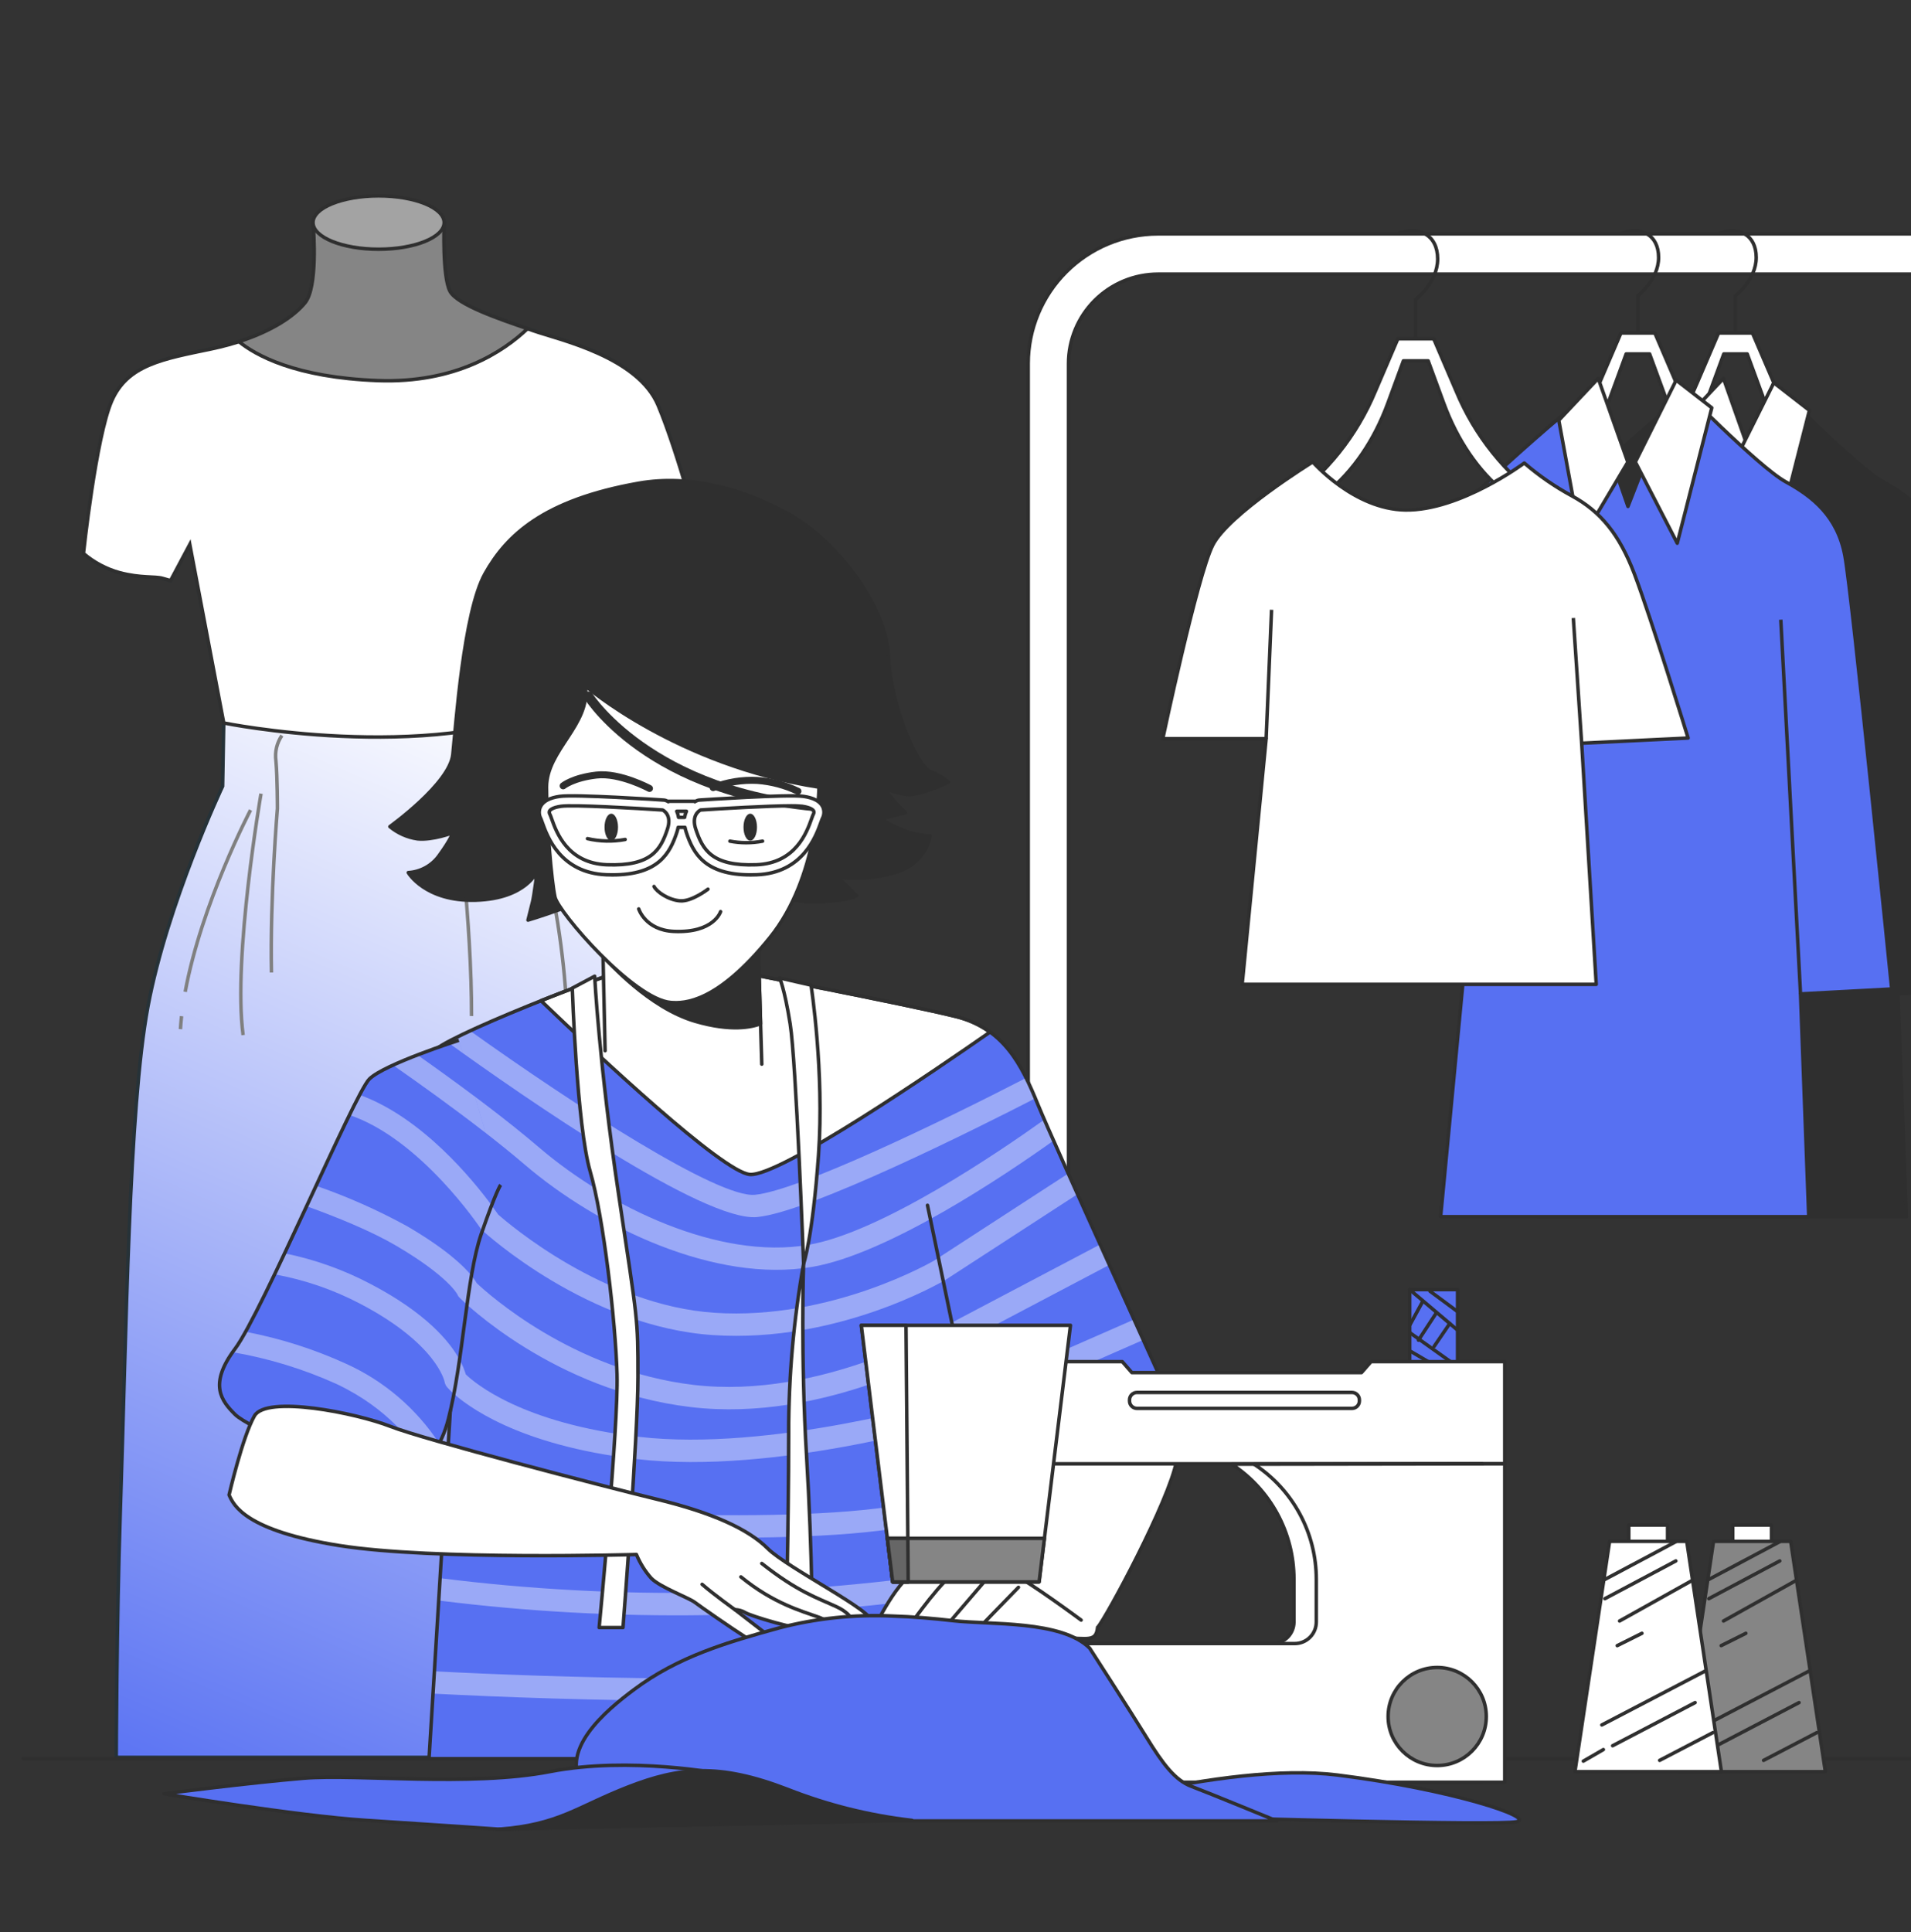 <?xml version="1.0" encoding="UTF-8"?> <svg xmlns="http://www.w3.org/2000/svg" width="548" height="554" viewBox="0 0 548 554" fill="none"><rect x="0" y="0" width="548" height="554" fill="#333333" stroke="none"/> <g clip-path="url(#clip0_648_515)"> <path d="M89.764 63.807C89.764 63.807 89.775 63.936 89.793 64.162C89.999 66.712 91.087 82.305 87.517 86.761C83.624 91.622 74.54 97.129 60.59 100.044C46.641 102.96 36.584 104.58 32.042 114.947C27.5 125.315 23.932 158.683 23.932 158.683C26.945 161.259 30.489 163.142 34.313 164.195C40.475 165.814 44.37 165.167 46.637 165.814L48.908 166.463L54.428 156.096L64.16 207.282L63.836 225.425C63.836 225.425 47.939 259.112 42.423 288.592C36.908 318.073 36.249 381.323 34.5 433.5C33.429 465.431 33.338 503.86 33.338 503.86H198.79C198.79 503.86 198.148 374.122 191.977 332.652C185.806 291.182 164.727 228.982 163.429 225.42C162.52 223.369 161.972 221.177 161.808 218.94C161.808 217.644 161.483 208.248 160.834 206.305C160.434 205.047 160.215 203.738 160.185 202.418C160.185 202.418 165.705 188.163 165.705 180.713V166.457L169.599 173.259C169.599 173.259 173.491 176.499 181.602 172.936C189.713 169.373 194.903 160.301 197.498 158.357C198.82 157.433 200.019 156.344 201.066 155.118C201.066 155.118 194.578 130.172 188.742 116.242C182.906 102.312 160.519 97.452 153.054 94.86C145.588 92.268 131.318 87.732 129.047 83.521C126.776 79.309 127.37 63.806 127.37 63.806L89.764 63.807Z" fill="url(#paint0_linear_648_515)" stroke="url(#paint1_linear_648_515)" stroke-miterlimit="10"></path> <path d="M165.695 166.457L169.588 173.259C169.588 173.259 173.481 176.499 181.592 172.936C189.703 169.373 194.893 160.301 197.487 158.357C198.81 157.433 200.009 156.344 201.056 155.118C201.056 155.118 194.568 130.172 188.732 116.241C182.896 102.31 160.508 97.452 153.043 94.86C145.578 92.268 131.308 87.732 129.037 83.521C126.766 79.309 127.36 63.806 127.36 63.806H89.764C89.764 63.806 89.775 63.934 89.793 64.161C89.999 66.711 91.087 82.304 87.517 86.76C83.624 91.62 74.54 97.128 60.59 100.043C46.641 102.958 36.584 104.579 32.042 114.946C27.5 125.314 23.932 158.681 23.932 158.681C26.945 161.258 30.489 163.14 34.313 164.194C40.475 165.813 44.37 165.166 46.637 165.813L48.908 166.462L54.428 156.094L64.16 207.281C64.16 207.281 122.175 219.04 160.186 202.422C160.186 202.422 165.706 188.167 165.706 180.715L165.695 166.457Z" fill="white" stroke="#2F2F2F" stroke-miterlimit="10"></path> <path d="M108.28 109.116C130.696 109.961 144.42 100.759 151.265 94.245C143.517 91.59 131.144 87.418 129.042 83.52C126.771 79.308 127.366 63.805 127.366 63.805H89.764C89.764 63.805 89.775 63.933 89.793 64.16C89.999 66.71 91.088 82.303 87.517 86.759C84.42 90.626 78.026 94.897 68.518 97.952C73.357 101.874 84.732 108.229 108.28 109.116Z" fill="#858585" stroke="#2F2F2F" stroke-linecap="round" stroke-linejoin="round"></path> <path d="M127.365 63.808C127.365 68.038 118.949 71.457 108.564 71.457C98.18 71.457 89.764 68.033 89.764 63.808C89.764 59.582 98.181 56.159 108.567 56.159C118.953 56.159 127.365 59.583 127.365 63.808Z" fill="#A3A3A3" stroke="#2F2F2F" stroke-linecap="round" stroke-linejoin="round"></path> <path d="M80.838 210.877C79.381 213.001 78.771 215.591 79.127 218.141C79.554 222.842 79.554 231.816 79.554 231.816C79.554 231.816 77.414 257.029 77.843 278.823" stroke="#808080" stroke-miterlimit="10"></path> <path d="M74.85 227.542C74.85 227.542 66.72 274.549 69.715 296.77" stroke="#808080" stroke-miterlimit="10"></path> <path d="M52.063 291.346C51.926 292.596 51.819 293.835 51.742 295.064" stroke="#808080" stroke-miterlimit="10"></path> <path d="M71.851 232.243C71.851 232.243 57.776 259.056 53.108 284.365" stroke="#808080" stroke-miterlimit="10"></path> <path d="M135.07 298.737C134.997 300.571 134.895 302.343 134.76 304.035" stroke="#808080" stroke-miterlimit="10"></path> <path d="M130.905 215.149V230.106C130.905 230.106 135.289 264.509 135.217 291.308" stroke="#808080" stroke-miterlimit="10"></path> <path d="M149.737 209.595L151.449 225.832C151.449 225.832 162.575 263.865 162.575 294.633" stroke="#808080" stroke-miterlimit="10"></path> <path d="M175.018 283.353C175.524 286.519 175.799 289.718 175.84 292.924" stroke="#808080" stroke-miterlimit="10"></path> <path d="M155.296 207.031C155.296 208.313 157.436 223.697 157.436 223.697C157.436 223.697 168.092 250.925 173.188 273.732" stroke="#808080" stroke-miterlimit="10"></path> <path d="M332.077 67.061C322.207 67.072 312.744 70.992 305.765 77.962C298.785 84.932 294.859 94.382 294.848 104.238V495.888H306.402V104.238C306.41 97.441 309.117 90.924 313.931 86.117C318.744 81.31 325.27 78.606 332.077 78.599H585.5V67.061H332.077Z" fill="white" stroke="#2F2F2F" stroke-miterlimit="10"></path> <path d="M539.915 144.733L532.572 139.662C521.946 132.131 513.66 121.763 508.661 109.747L502.539 95.483H492.82L486.699 109.747C481.7 121.764 473.414 132.132 462.789 139.664L455.445 144.734C453.338 146.298 451.637 148.345 450.484 150.701C449.332 153.057 448.761 155.655 448.821 158.277H546.539C546.599 155.655 546.029 153.057 544.876 150.7C543.724 148.344 542.022 146.297 539.915 144.733ZM500.408 152.278H458.413C458.413 147.781 465.594 143.616 468.437 141.322L473.522 137.22C481.117 130.784 486.836 122.423 490.076 113.017L494.313 101.479H501.042L505.279 113.017C508.521 122.424 514.242 130.785 521.839 137.22L526.924 141.322C529.767 143.616 536.809 147.781 536.809 152.278H500.408Z" fill="white" stroke="#2F2F2F" stroke-linejoin="round"></path> <path d="M497.624 95.25V84.78C497.624 84.78 503.614 80.293 503.614 73.813C503.614 67.332 498.622 64.839 493.131 66.834" stroke="#2F2F2F" stroke-linecap="round" stroke-linejoin="round"></path> <path d="M483.521 112.729L494.83 145.199L508.662 109.747C508.662 109.747 532.294 133.905 540.07 138.141C547.846 142.376 554.914 148.024 557.035 159.317C559.156 170.61 570.466 283.554 570.466 283.554L544.312 284.964L546.674 348.838H441.11L447.471 282.141H422.73C422.73 282.141 438.282 160.022 442.523 151.552C446.765 143.082 483.521 112.729 483.521 112.729Z" fill="#2F2F2F" stroke="#2F2F2F" stroke-linejoin="round"></path> <path d="M482.917 120.494L489.279 155.082L502.709 132.493L494.227 108.493L482.917 120.494Z" fill="white" stroke="#2F2F2F" stroke-linejoin="round"></path> <path d="M508.662 109.747L496.951 133.2L508.967 156.494L518.864 117.67L508.662 109.747Z" fill="white" stroke="#2F2F2F" stroke-linejoin="round"></path> <path d="M457.471 282.142L467.366 177.671" stroke="#2F2F2F" stroke-linejoin="round"></path> <path d="M511.921 144.733L504.578 139.662C493.953 132.131 485.666 121.763 480.668 109.747L474.546 95.483H464.826L458.705 109.747C453.707 121.764 445.42 132.132 434.795 139.664L427.452 144.734C425.344 146.298 423.643 148.345 422.49 150.701C421.338 153.057 420.768 155.655 420.828 158.277H518.545C518.605 155.655 518.035 153.057 516.883 150.7C515.73 148.344 514.029 146.297 511.921 144.733ZM472.414 152.278H430.421C430.421 147.781 437.601 143.616 440.445 141.322L445.53 137.22C453.125 130.784 458.843 122.423 462.084 113.017L466.32 101.479H473.05L477.286 113.017C480.525 122.426 486.243 130.789 493.839 137.228L498.924 141.33C501.767 143.624 508.809 147.789 508.809 152.286L472.414 152.278Z" fill="white" stroke="#2F2F2F" stroke-linejoin="round"></path> <path d="M469.63 95.25V84.78C469.63 84.78 475.62 80.293 475.62 73.813C475.62 67.332 470.627 64.839 465.137 66.834" stroke="#2F2F2F" stroke-linecap="round" stroke-linejoin="round"></path> <path d="M455.528 112.729L466.837 145.199L480.668 109.747C480.668 109.747 504.301 133.905 512.077 138.141C519.852 142.376 526.921 148.024 529.042 159.317C531.162 170.61 542.472 283.554 542.472 283.554L516.318 284.964L518.68 348.838H413.116L419.477 282.141H394.732C394.732 282.141 410.284 160.022 414.526 151.552C418.767 143.082 455.528 112.729 455.528 112.729Z" fill="#5770F2" stroke="#2F2F2F" stroke-linejoin="round"></path> <path d="M447 120.494L453.361 155.082L466.792 132.493L458.31 108.493L447 120.494Z" fill="white" stroke="#2F2F2F" stroke-linejoin="round"></path> <path d="M480.666 109L468.957 132.453L480.973 155.747L490.87 116.923L480.666 109Z" fill="white" stroke="#2F2F2F" stroke-linejoin="round"></path> <path d="M516.317 284.966L510.662 177.671" stroke="#2F2F2F" stroke-linejoin="round"></path> <path d="M429.477 282.142L439.372 177.671" stroke="#2F2F2F" stroke-linejoin="round"></path> <path d="M450.599 149.139L442.843 143.785C431.622 135.831 422.872 124.882 417.592 112.192L411.127 97.127H400.857L394.392 112.192C389.113 124.882 380.362 135.831 369.142 143.785L361.386 149.139C359.161 150.791 357.365 152.953 356.148 155.441C354.931 157.93 354.328 160.673 354.391 163.442H457.589C457.653 160.674 457.051 157.93 455.835 155.442C454.619 152.953 452.824 150.792 450.599 149.139ZM408.877 157.109H364.527C364.527 152.358 372.11 147.959 375.112 145.538L380.482 141.202C387.992 135.145 394.061 126.272 397.965 115.643L402.441 103.456H409.548L414.025 115.643C417.929 126.272 423.998 135.145 431.508 141.202L436.878 145.534C439.881 147.955 447.321 152.354 447.321 157.105L408.877 157.109Z" fill="white" stroke="#2F2F2F" stroke-linejoin="round"></path> <path d="M405.936 96.881V85.82C405.936 85.82 412.262 81.076 412.262 74.237C412.262 67.398 406.99 64.759 401.19 66.866" stroke="#2F2F2F" stroke-linecap="round" stroke-linejoin="round"></path> <path d="M376.455 132.45C376.455 132.45 388.211 145.986 402.986 146.218C418.676 146.464 437.108 132.757 437.108 132.757C441.307 136.38 445.885 139.54 450.762 142.181C458.979 146.654 464.37 153.198 468.679 164.546C473.481 177.198 484.084 211.595 484.084 211.595L453.557 213.086L457.737 282.221H356.208L363.082 211.783H333.445C333.445 211.783 343.266 165.287 347.745 156.341C352.224 147.395 376.455 132.45 376.455 132.45Z" fill="white" stroke="#2F2F2F" stroke-linejoin="round"></path> <path d="M363.083 211.784L364.635 174.832" stroke="#2F2F2F" stroke-linejoin="round"></path> <path d="M453.556 213.082L451.164 177.194" stroke="#2F2F2F" stroke-linejoin="round"></path> <path d="M6.678 504.214H597.212" stroke="#2F2F2F" stroke-linecap="round" stroke-linejoin="round"></path> <path d="M507.996 437.245H496.876V443.674H507.996V437.245Z" fill="white" stroke="#2F2F2F" stroke-linecap="round" stroke-linejoin="round"></path> <path d="M523.441 507.966H481.432L491.375 441.92H513.498L523.441 507.966Z" fill="#858585" stroke="#2F2F2F" stroke-linecap="round" stroke-linejoin="round"></path> <path d="M490.031 452.829L510.37 442.012" stroke="#2F2F2F" stroke-linecap="round" stroke-linejoin="round"></path> <path d="M490.031 458.348L510.37 447.531" stroke="#2F2F2F" stroke-linecap="round" stroke-linejoin="round"></path> <path d="M514.791 453.27L494.231 464.75" stroke="#2F2F2F" stroke-linecap="round" stroke-linejoin="round"></path> <path d="M493.569 471.814L500.642 468.282" stroke="#2F2F2F" stroke-linecap="round" stroke-linejoin="round"></path> <path d="M518.769 479.1L489.147 494.553" stroke="#2F2F2F" stroke-linecap="round" stroke-linejoin="round"></path> <path d="M492.241 500.513L515.896 488.15" stroke="#2F2F2F" stroke-linecap="round" stroke-linejoin="round"></path> <path d="M489.589 501.617L483.842 504.928" stroke="#2F2F2F" stroke-linecap="round" stroke-linejoin="round"></path> <path d="M520.98 496.76L505.728 504.707" stroke="#2F2F2F" stroke-linecap="round" stroke-linejoin="round"></path> <path d="M478.193 437.245H467.073V443.674H478.193V437.245Z" fill="white" stroke="#2F2F2F" stroke-linecap="round" stroke-linejoin="round"></path> <path d="M493.637 507.966H451.629L461.571 441.92H483.695L493.637 507.966Z" fill="white" stroke="#2F2F2F" stroke-linecap="round" stroke-linejoin="round"></path> <path d="M460.228 452.829L480.567 442.012" stroke="#2F2F2F" stroke-linecap="round" stroke-linejoin="round"></path> <path d="M460.228 458.348L480.567 447.531" stroke="#2F2F2F" stroke-linecap="round" stroke-linejoin="round"></path> <path d="M484.988 453.27L464.429 464.75" stroke="#2F2F2F" stroke-linecap="round" stroke-linejoin="round"></path> <path d="M463.765 471.814L470.839 468.282" stroke="#2F2F2F" stroke-linecap="round" stroke-linejoin="round"></path> <path d="M488.967 479.1L459.344 494.553" stroke="#2F2F2F" stroke-linecap="round" stroke-linejoin="round"></path> <path d="M462.439 500.513L486.094 488.15" stroke="#2F2F2F" stroke-linecap="round" stroke-linejoin="round"></path> <path d="M459.786 501.617L454.039 504.928" stroke="#2F2F2F" stroke-linecap="round" stroke-linejoin="round"></path> <path d="M491.177 496.76L475.923 504.707" stroke="#2F2F2F" stroke-linecap="round" stroke-linejoin="round"></path> <path d="M209.469 278.179C209.469 278.179 260.392 288.008 274.085 291.426C287.777 294.844 292.914 305.101 297.621 316.639C302.329 328.177 335.705 401.25 337.418 405.523C339.131 409.796 328.432 412.361 315.165 417.061C301.899 421.761 294.197 426.89 290.346 421.762C286.495 416.634 276.652 396.977 276.652 396.977L280.932 504.237H123.029L129.875 392.276C129.875 392.276 123.884 305.101 124.313 301.682C124.741 298.263 176.947 277.752 182.51 277.324C188.072 276.896 209.469 278.179 209.469 278.179Z" fill="#5770F2"></path> <g opacity="0.4"> <path d="M278.761 449.934L279.018 456.499C228.309 464.458 176.731 465.259 125.798 458.88L126.191 452.47C176.91 458.864 228.283 458.01 278.761 449.934Z" fill="white"></path> <path d="M142.858 348.217C145.844 350.857 173.225 374.309 204.948 376.386C238.543 378.598 267.704 361.515 267.888 361.412L306.326 336.462C307.177 338.363 308.067 340.345 308.982 342.383L271.281 366.852C270.026 367.598 240.165 385.114 204.525 382.783C168.772 380.441 139.467 353.824 138.237 352.694C138.047 352.517 137.879 352.319 137.737 352.103C134.281 347.134 130.447 342.439 126.269 338.058C126.058 334.753 125.854 331.52 125.663 328.417C132.089 334.382 137.854 341.02 142.858 348.217Z" fill="white"></path> <path d="M325.199 378.318C326.109 380.329 326.99 382.277 327.841 384.161L280.684 404.846C279.499 402.577 278.466 400.562 277.74 399.136L325.199 378.318Z" fill="white"></path> <path d="M296.893 314.895C280.107 323.517 232.355 347.458 217.107 348.937C201.917 350.405 150.699 314.909 128.293 298.769C130.029 297.825 132.249 296.734 134.805 295.55C165.041 317.14 205.986 343.563 216.488 342.557C229.069 341.341 270.089 321.517 294.245 309.057C295.183 310.938 296.055 312.889 296.893 314.895Z" fill="white"></path> <path d="M276.314 406.738C274.132 407.403 222.385 422.942 182.545 418.326C148.452 414.378 133.604 402.889 129.46 398.999L129.871 392.276C129.871 392.276 129.716 390.014 129.458 386.216C131.301 388.557 132.698 391.214 133.581 394.058C136.218 396.603 149.793 408.081 183.285 411.959C220.66 416.279 270.893 401.662 274.271 400.658L276.752 399.57L277.027 406.451L276.671 406.606C276.555 406.657 276.436 406.702 276.314 406.738Z" fill="white"></path> <path d="M232.846 363.243C205.117 367.95 171.452 351.872 150.388 333.84C142.831 327.373 133.485 320.286 124.809 313.99C124.624 310.682 124.48 307.886 124.391 305.785C134.276 312.85 145.631 321.323 154.566 328.971C174.492 346.028 206.095 361.294 231.769 356.919C252.649 353.37 286.774 330.092 299.479 321.006C300.221 322.713 301.11 324.737 302.121 327.019C288.292 336.879 254.682 359.533 232.846 363.243Z" fill="white"></path> <path d="M124.166 485.572L124.551 479.175C157.407 480.87 222.738 483.149 279.896 478.5L280.153 484.897C254.793 486.948 227.897 487.656 202.91 487.656C171.201 487.654 142.597 486.522 124.166 485.572Z" fill="white"></path> <path d="M255.739 438.388C216.763 444.019 144.409 438.464 127.135 437.006L128.29 418.026C128.764 419.001 129.007 419.616 129.054 419.74C129.261 420.286 129.315 420.877 129.211 421.451L127.542 430.604C144.287 431.998 216.931 437.527 254.812 432.044C262.333 430.957 270.131 429.625 277.885 428.164L278.142 434.636C270.617 436.045 263.049 437.332 255.739 438.388Z" fill="white"></path> <path d="M275.24 385.242C272.728 386.755 236.625 408.009 198.04 403.415C158.908 398.748 132.917 373.186 131.83 372.101C131.539 371.832 131.312 371.502 131.166 371.135C130.352 369.837 129.356 368.663 128.207 367.648C128.016 364.793 127.822 361.804 127.615 358.732C133.615 363.289 135.894 366.437 136.715 367.899C139.878 370.885 164.28 392.933 198.801 397.049C235.702 401.456 271.631 379.932 271.989 379.714C272.044 379.68 272.102 379.648 272.16 379.617L315.475 356.797C316.355 358.745 317.236 360.697 318.119 362.652L275.24 385.242Z" fill="white"></path> </g> <path d="M276.649 396.977L265.966 345.568" stroke="#2F2F2F" stroke-linecap="round" stroke-linejoin="round"></path> <path d="M283.887 295.911C268.497 306.641 223.512 337.428 215.027 336.723C207.218 336.073 171.706 302.817 155.132 286.911C167.733 281.89 179.969 277.518 182.505 277.323C188.068 276.896 209.465 278.178 209.465 278.178C209.465 278.178 260.388 288.008 274.08 291.425C277.61 292.27 280.941 293.793 283.887 295.911Z" fill="white" stroke="#2F2F2F" stroke-linecap="round" stroke-linejoin="round"></path> <path d="M209.469 278.179C209.469 278.179 260.392 288.008 274.085 291.426C287.777 294.844 292.914 305.101 297.621 316.639C302.329 328.177 335.705 401.25 337.418 405.523C339.131 409.796 328.432 412.361 315.165 417.061C301.899 421.761 294.197 426.89 290.346 421.762C286.495 416.634 276.652 396.977 276.652 396.977L280.932 504.237H123.029L129.875 392.276C129.875 392.276 123.884 305.101 124.313 301.682C124.741 298.263 176.947 277.752 182.51 277.324C188.072 276.896 209.469 278.179 209.469 278.179Z" stroke="#2F2F2F" stroke-linecap="round" stroke-linejoin="round"></path> <path d="M170.524 279.888C170.524 279.888 171.808 305.101 177.371 342.279C182.933 379.456 182.933 377.747 182.933 394.84C182.933 411.933 178.654 466.632 178.654 466.632H171.808C171.808 466.632 177.371 408.942 176.943 393.985C176.516 379.028 173.092 349.115 169.24 335.869C165.389 322.622 164.105 283.307 164.105 283.307L170.524 279.888Z" fill="white" stroke="#2F2F2F" stroke-linecap="round" stroke-linejoin="round"></path> <path d="M223.516 280.376L232.576 282.452C232.576 282.452 236.428 307.238 234.716 331.167C233.005 355.097 230.436 362.363 230.436 362.363C230.436 362.363 228.298 304.245 226.585 293.563C224.873 282.88 223.516 280.376 223.516 280.376Z" fill="white" stroke="#2F2F2F" stroke-linecap="round" stroke-linejoin="round"></path> <path d="M230.432 362.363C230.432 362.363 229.577 389.285 231.289 417.489C233 445.693 233 470.478 233 470.478L225.297 470.905C225.297 470.905 226.154 438.428 226.154 411.079C226.134 394.746 227.565 378.443 230.432 362.363Z" fill="white" stroke="#2F2F2F" stroke-linecap="round" stroke-linejoin="round"></path> <path d="M218.451 305.1L217.167 261.939H172.664L173.519 301.254" fill="white"></path> <path d="M218.451 305.1L217.167 261.939H172.664L173.519 301.254" stroke="#2F2F2F" stroke-linecap="round" stroke-linejoin="round"></path> <path d="M172.921 273.76L183.749 261.941H217.171L218.11 293.509C215.621 294.477 209.699 295.824 199.404 292.825C186.117 288.955 174.386 275.775 172.932 274.097L172.921 273.76Z" fill="#2F2F2F" stroke="#2F2F2F" stroke-linecap="round" stroke-linejoin="round"></path> <path d="M238.074 156.603C246.984 165.5 254.454 177.814 254.828 188.653C255.268 201.397 262.75 219.421 266.711 221.173C268.625 221.908 270.408 222.947 271.991 224.25C271.991 224.25 263.63 228.205 260.109 227.765C257.845 227.455 255.627 226.864 253.508 226.008C254.881 227.842 256.35 229.603 257.909 231.282L259.669 233.04L252.628 234.797C255.237 236.461 258.047 237.789 260.989 238.752C262.858 239.256 264.777 239.551 266.711 239.632C266.711 239.632 265.83 247.542 256.588 250.179C251.316 251.765 245.766 252.215 240.306 251.498L245.586 256.771C245.586 256.771 244.266 258.09 235.465 258.528C226.663 258.967 222.263 256.331 222.263 256.331L168.133 254.134C168.133 254.134 166.812 258.528 160.651 260.727C154.49 262.925 151.408 263.804 151.408 263.804C151.408 263.804 152.288 260.288 152.727 258.53C153.166 256.771 154.048 249.74 154.048 249.74C154.048 249.74 150.967 257.651 136.445 258.091C121.923 258.531 117.081 250.18 117.081 250.18C118.815 250.077 120.505 249.589 122.027 248.753C123.55 247.917 124.867 246.753 125.882 245.345C129.404 240.512 129.844 238.753 129.844 238.753C129.844 238.753 124.122 240.951 119.722 240.512C116.808 240.089 114.068 238.872 111.801 236.996C111.801 236.996 128.964 224.689 129.844 216.34C130.725 207.992 132.925 175.469 139.087 164.482C145.249 153.496 155.811 143.388 183.098 138.554C197.861 135.939 213.343 140.248 226.24 147.413C230.583 149.927 234.564 153.018 238.074 156.603Z" fill="#2F2F2F" stroke="#2F2F2F" stroke-linecap="round" stroke-linejoin="round"></path> <path d="M167.864 196.676C167.864 196.676 194.087 219.388 234.844 225.687C234.844 225.687 234.736 251.545 220.772 268.81C205.603 287.565 196.279 287.726 192.378 287.419C181.761 286.585 160.122 261.542 159.152 257.182C158.181 252.822 156.726 236.347 156.726 225.687C156.726 215.028 169.32 207.82 167.864 196.676Z" fill="white" stroke="#2F2F2F" stroke-linecap="round" stroke-linejoin="round"></path> <path d="M243.165 233.141C243.521 233.136 243.862 232.992 244.114 232.74C244.365 232.488 244.509 232.148 244.514 231.792C244.518 231.437 244.384 231.093 244.139 230.835C243.893 230.576 243.557 230.423 243.201 230.409C189.43 228.917 170.097 199.172 169.908 198.872C169.713 198.571 169.407 198.358 169.056 198.28C168.705 198.202 168.338 198.265 168.033 198.456C167.728 198.646 167.511 198.949 167.428 199.298C167.345 199.647 167.402 200.015 167.588 200.322C168.387 201.604 187.792 231.603 243.127 233.141H243.165Z" fill="#2F2F2F"></path> <path d="M218.676 241.169C215.58 241.764 212.4 241.764 209.304 241.169" stroke="#2F2F2F" stroke-linecap="round" stroke-linejoin="round"></path> <path d="M179.276 240.684C175.694 241.354 172.012 241.272 168.464 240.444" stroke="#2F2F2F" stroke-linecap="round" stroke-linejoin="round"></path> <path d="M173.356 237.159C173.356 239.292 174.223 241.023 175.291 241.023C176.359 241.023 177.226 239.292 177.226 237.159C177.226 235.026 176.359 233.295 175.291 233.295C174.223 233.295 173.356 235.024 173.356 237.159Z" fill="#2F2F2F"></path> <path d="M155.045 231.186C155.834 229.689 157.669 228.727 160.497 228.327C165.002 227.694 189.432 229.323 190.47 229.394L190.889 229.486C191.152 229.588 191.406 229.713 191.647 229.859V229.731H199.264V229.859C199.506 229.712 199.761 229.587 200.025 229.485L200.443 229.392C201.48 229.322 225.916 227.686 230.416 228.326C233.24 228.726 235.077 229.687 235.867 231.183C236.144 231.729 236.284 232.333 236.275 232.944C236.266 233.555 236.108 234.155 235.815 234.692C235.709 234.908 235.586 235.272 235.419 235.741C234.007 239.715 230.246 250.289 216.999 250.798C216.401 250.821 215.823 250.833 215.261 250.833C202.02 250.833 198.786 244.589 196.815 238.682C196.654 238.203 196.526 237.714 196.429 237.218H194.469C194.373 237.714 194.245 238.203 194.084 238.682C192.113 244.589 188.883 250.833 175.64 250.833C175.078 250.833 174.498 250.821 173.901 250.798C160.652 250.285 156.896 239.72 155.481 235.741C155.315 235.272 155.191 234.908 155.084 234.692C154.794 234.155 154.638 233.555 154.632 232.944C154.625 232.333 154.766 231.73 155.045 231.186ZM196.843 232.596H194.063C194.316 233.153 194.488 233.743 194.577 234.347H196.325C196.416 233.746 196.59 233.161 196.843 232.608V232.596ZM199.539 237.772C201.491 243.617 204.123 248.401 216.891 247.93C228.189 247.495 231.362 238.584 232.714 234.778C232.932 234.165 233.105 233.695 233.245 233.413C233.327 233.28 233.377 233.129 233.392 232.974C233.406 232.818 233.384 232.661 233.328 232.515C233.209 232.29 232.62 231.528 230.013 231.16C228.98 231.056 227.942 231.013 226.905 231.032C220.358 231.032 206.811 231.832 200.902 232.227C200.245 232.581 198.268 233.973 199.537 237.777L199.539 237.772ZM157.67 233.413C157.87 233.859 158.048 234.314 158.201 234.778C159.553 238.584 162.722 247.495 174.024 247.93C186.772 248.403 189.429 243.619 191.377 237.772C192.645 233.969 190.669 232.576 190.013 232.231C182.824 231.751 164.346 230.672 160.902 231.16C158.294 231.528 157.705 232.29 157.588 232.515C157.53 232.662 157.507 232.82 157.521 232.976C157.535 233.133 157.586 233.284 157.669 233.418L157.67 233.413Z" fill="white" stroke="#2F2F2F" stroke-linecap="round" stroke-linejoin="round"></path> <path d="M203.019 254.931C203.019 254.931 198.376 258.537 195.022 258.28C191.669 258.022 188.316 255.704 187.543 254.159" stroke="#2F2F2F" stroke-linecap="round" stroke-linejoin="round"></path> <path d="M206.63 261.372C206.63 261.372 204.742 267.559 193.218 267.038C185.048 266.668 183.158 260.599 183.158 260.599" stroke="#2F2F2F" stroke-linecap="round" stroke-linejoin="round"></path> <path d="M186.243 226.054C186.243 226.054 177.742 221.447 171.035 222.219C164.329 222.99 161.49 225.309 161.49 225.309" stroke="#2F2F2F" stroke-width="2" stroke-linecap="round" stroke-linejoin="round"></path> <path d="M204.501 225.813C208.541 224.228 212.875 223.528 217.21 223.762C221.236 224.069 225.171 225.117 228.816 226.853" stroke="#2F2F2F" stroke-width="2" stroke-linecap="round" stroke-linejoin="round"></path> <path d="M213.207 237.159C213.207 239.292 214.073 241.023 215.142 241.023C216.21 241.023 217.076 239.292 217.076 237.159C217.076 235.026 216.211 233.295 215.142 233.295C214.072 233.295 213.207 235.024 213.207 237.159Z" fill="#2F2F2F"></path> <path d="M131.582 298.264C131.582 298.264 110.187 305.101 105.907 309.373C101.627 313.646 75.096 376.465 67.394 386.721C59.691 396.977 63.542 401.677 67.394 405.523C71.245 409.369 95.637 419.625 105.052 420.48C114.467 421.335 124.308 423.471 128.587 406.805C132.866 390.139 133.722 366.209 138.001 353.816C142.28 341.423 143.565 339.714 143.565 339.714" fill="#5770F2"></path> <g opacity="0.4"> <path d="M116.771 351.577C127.735 357.997 132.847 362.834 135.202 365.729C134.748 368.372 134.331 371.166 133.929 374.051C132.712 372.963 131.992 372.257 131.83 372.094C131.54 371.825 131.313 371.496 131.167 371.128C131.142 371.077 128.471 365.858 113.523 357.107C106.434 352.956 96.664 348.983 87.922 345.826C88.835 343.859 89.741 341.903 90.636 339.975C99.659 343.1 108.402 346.981 116.771 351.577Z" fill="white"></path> <path d="M106.297 368.142C122.194 376.458 128.932 384.622 131.78 389.797C131.291 393.153 130.761 396.463 130.159 399.631C129.466 399.034 128.812 398.391 128.204 397.708C127.836 397.258 127.589 396.721 127.485 396.149C127.467 396.043 125.279 385.301 103.319 373.814C95.609 369.76 87.322 366.91 78.746 365.365C79.682 363.415 80.64 361.398 81.612 359.339C90.218 361.085 98.53 364.049 106.297 368.142Z" fill="white"></path> <path d="M125.922 413.81C124.868 415.827 123.34 417.56 121.469 418.86C118.586 413.828 111.357 403.827 96.543 396.818C87.032 392.515 77.008 389.444 66.716 387.682C66.942 387.361 67.146 387.052 67.394 386.721C68.503 385.157 69.513 383.524 70.42 381.834C80.379 383.725 90.073 386.811 99.291 391.025C110.151 395.945 119.387 403.848 125.922 413.81Z" fill="white"></path> <path d="M140.985 345.582C140.286 347.391 139.42 349.749 138.357 352.797L138.241 352.693C138.052 352.517 137.883 352.319 137.741 352.102C137.544 351.809 120.576 326.523 100.206 319.685C101.293 317.462 102.274 315.514 103.121 313.916C121.035 320.358 135.68 338.372 140.985 345.582Z" fill="white"></path> <path d="M132.626 301.871C131.299 300.925 130.035 300.02 128.85 299.169C130.53 298.6 131.583 298.264 131.583 298.264L132.626 301.871Z" fill="white"></path> <path d="M136.267 314.469L139.257 324.814C130.202 317.776 120.421 310.767 112.698 305.38C114.881 304.379 117.32 303.383 119.706 302.463C124.807 306.057 130.532 310.175 136.267 314.469Z" fill="white"></path> </g> <path d="M131.582 298.264C131.582 298.264 110.187 305.101 105.907 309.373C101.627 313.646 75.096 376.465 67.394 386.721C59.691 396.977 63.542 401.677 67.394 405.523C71.245 409.369 95.637 419.625 105.052 420.48C114.467 421.335 124.308 423.471 128.587 406.805C132.866 390.139 133.722 366.209 138.001 353.816C142.28 341.423 143.565 339.714 143.565 339.714" stroke="#2F2F2F" stroke-miterlimit="10"></path> <path d="M65.687 428.599C65.687 428.599 69.538 411.933 72.962 405.951C76.386 399.97 102.06 405.096 111.902 408.942C121.745 412.788 172.663 426.035 188.497 429.881C204.331 433.727 214.6 438.428 220.163 443.983C225.725 449.538 251.402 462.359 249.689 464.923C247.977 467.487 239.848 467.487 234.284 467.487C228.72 467.487 215.027 463.213 213.744 462.359C212.836 461.821 211.804 461.527 210.749 461.504L220.163 468.769C220.163 468.769 218.879 472.615 214.172 469.623C209.466 466.631 200.906 460.649 199.195 459.367C197.483 458.085 189.352 455.094 186.785 452.53C184.981 450.51 183.534 448.198 182.506 445.693C182.506 445.693 124.309 447.402 97.35 443.129C70.39 438.856 66.971 431.591 65.687 428.599Z" fill="white" stroke="#2F2F2F" stroke-linecap="round" stroke-linejoin="round"></path> <path d="M239.419 467.487C239.419 467.487 239.419 465.35 234.713 463.641C230.006 461.932 221.875 459.795 212.46 452.103" stroke="#2F2F2F" stroke-linecap="round" stroke-linejoin="round"></path> <path d="M210.752 461.504C210.752 461.504 204.761 457.231 201.339 454.239" stroke="#2F2F2F" stroke-linecap="round" stroke-linejoin="round"></path> <path d="M244.983 466.632C244.983 466.632 245.41 463.213 239.848 460.649C234.285 458.085 228.721 456.376 218.451 448.257" stroke="#2F2F2F" stroke-linecap="round" stroke-linejoin="round"></path> <path d="M292.054 449.966C292.054 449.966 295.05 438.855 299.329 419.625C303.608 400.395 320.297 398.259 327.572 399.968C334.847 401.677 339.553 407.233 337.414 418.771C335.276 430.309 317.301 463.641 314.734 466.632C312.166 469.623 294.194 467.487 289.486 461.931C284.778 456.375 292.054 449.966 292.054 449.966Z" fill="white" stroke="#2F2F2F" stroke-linecap="round" stroke-linejoin="round"></path> <path d="M310.026 464.495C310.026 464.495 295.05 453.385 290.342 451.248C285.635 449.111 268.946 449.111 263.383 450.393C257.821 451.675 250.545 467.059 250.545 467.059C250.545 467.059 298.045 469.623 304.891 469.623C311.738 469.623 314.306 470.905 314.734 466.632" fill="white"></path> <path d="M310.026 464.495C310.026 464.495 295.05 453.385 290.342 451.248C285.635 449.111 268.946 449.111 263.383 450.393C257.821 451.675 250.545 467.059 250.545 467.059C250.545 467.059 298.045 469.623 304.891 469.623C311.738 469.623 314.306 470.905 314.734 466.632" stroke="#2F2F2F" stroke-linecap="round" stroke-linejoin="round"></path> <path d="M278.792 468.769C278.792 468.769 289.918 457.231 292.057 455.094" stroke="#2F2F2F" stroke-linecap="round" stroke-linejoin="round"></path> <path d="M270.231 467.487L283.068 452.53" stroke="#2F2F2F" stroke-linecap="round" stroke-linejoin="round"></path> <path d="M259.536 467.914C259.536 467.914 268.094 455.521 272.801 451.675" stroke="#2F2F2F" stroke-linecap="round" stroke-linejoin="round"></path> <path d="M404.241 369.744H417.973V390.999H404.241V369.744Z" fill="#5770F2" stroke="#2F2F2F" stroke-linecap="round" stroke-linejoin="round"></path> <path d="M418.135 376.162L410.053 370.184" stroke="#2F2F2F" stroke-linecap="round" stroke-linejoin="round"></path> <path d="M417.836 381.243L404.241 369.744" stroke="#2F2F2F" stroke-linecap="round" stroke-linejoin="round"></path> <path d="M415.741 379.45L411.25 386.025" stroke="#2F2F2F" stroke-linecap="round" stroke-linejoin="round"></path> <path d="M411.85 376.46L406.761 384.232" stroke="#2F2F2F" stroke-linecap="round" stroke-linejoin="round"></path> <path d="M407.958 373.172L404.367 379.749" stroke="#2F2F2F" stroke-linecap="round" stroke-linejoin="round"></path> <path d="M416.938 391.107L404.367 382.14" stroke="#2F2F2F" stroke-linecap="round" stroke-linejoin="round"></path> <path d="M409.754 390.51L404.666 387.52" stroke="#2F2F2F" stroke-linecap="round" stroke-linejoin="round"></path> <path d="M321.828 390.393L324.575 393.537H390.423L393.169 390.393H431.498V419.69H283.501V390.393H321.828Z" fill="white" stroke="#2F2F2F" stroke-linecap="round" stroke-linejoin="round"></path> <path d="M255.987 453.547H297.974L306.971 379.976H246.99L255.987 453.547Z" fill="white" stroke="#2F2F2F" stroke-linecap="round" stroke-linejoin="round"></path> <path d="M259.809 379.976L260.439 453.547H255.987L246.991 379.976H259.809Z" fill="white" stroke="#2F2F2F" stroke-linecap="round" stroke-linejoin="round"></path> <path d="M326.045 399.227H387.681C388.863 399.227 389.821 400.184 389.821 401.364V401.662C389.821 402.842 388.863 403.799 387.681 403.799H326.045C324.863 403.799 323.905 402.842 323.905 401.662V401.364C323.905 400.184 324.863 399.227 326.045 399.227Z" fill="white" stroke="#2F2F2F" stroke-linecap="round" stroke-linejoin="round"></path> <path d="M425.089 419.69V510.993H202.143V479.487C202.143 478.401 202.357 477.327 202.773 476.324C203.189 475.322 203.799 474.411 204.567 473.643C205.335 472.876 206.248 472.267 207.252 471.852C208.256 471.437 209.332 471.223 210.418 471.223H364.874C366.512 471.223 368.084 470.573 369.243 469.416C370.402 468.258 371.052 466.689 371.052 465.053V452.754C371.053 446.212 369.421 439.774 366.304 434.02C363.187 428.266 358.683 423.378 353.2 419.798L425.089 419.69Z" fill="white" stroke="#2F2F2F" stroke-linecap="round" stroke-linejoin="round"></path> <path d="M431.498 419.69V510.993H208.552V471.223H371.282C372.921 471.223 374.493 470.573 375.651 469.416C376.81 468.258 377.461 466.689 377.461 465.053V452.754C377.461 446.212 375.829 439.774 372.712 434.02C369.596 428.266 365.092 423.378 359.609 419.798L431.498 419.69Z" fill="white" stroke="#2F2F2F" stroke-linecap="round" stroke-linejoin="round"></path> <path d="M412.136 506.192C404.362 506.192 398.06 499.899 398.06 492.136C398.06 484.373 404.362 478.08 412.136 478.08C419.909 478.08 426.211 484.373 426.211 492.136C426.211 499.899 419.909 506.192 412.136 506.192Z" fill="#858585" stroke="#2F2F2F" stroke-linecap="round" stroke-linejoin="round"></path> <path d="M299.502 441.054L297.974 453.547H255.987L254.46 441.054H299.502Z" fill="#858585" stroke="#2F2F2F" stroke-linecap="round" stroke-linejoin="round"></path> <path d="M260.332 441.054L260.439 453.547H255.987L254.46 441.054H260.332Z" fill="#666666" stroke="#2F2F2F" stroke-linecap="round" stroke-linejoin="round"></path> <path d="M349.67 521.152C349.67 521.152 429.015 523.483 434.849 522.318C440.684 521.152 416.18 512.996 383.509 508.917C350.838 504.838 297.163 521.737 297.163 521.737L349.67 521.152Z" fill="#5770F2" stroke="#2F2F2F" stroke-linecap="round" stroke-linejoin="round"></path> <path d="M255.845 463.331C261.681 463.508 267.527 464.006 273.34 464.668C283.965 465.878 304.439 464.521 312.476 472.545C312.476 472.545 324.144 490.605 328.81 498.184C333.477 505.764 336.979 510.42 341.648 512.167C346.317 513.915 366.151 522.072 366.151 522.072H200.459C200.459 522.072 176.111 522.923 167.935 513.018C159.125 502.332 174.129 490.153 181.786 484.43C194.441 474.965 208.36 470.897 223.473 466.727C234.031 463.975 244.945 462.83 255.845 463.331Z" fill="#5770F2" stroke="#2F2F2F" stroke-linecap="round" stroke-linejoin="round"></path> <path d="M206.761 508.564C206.761 508.564 180.665 503.479 157.751 507.923C134.837 512.368 102.375 508.564 87.1 509.83C71.824 511.095 47 514.28 47 514.28C47 514.28 85.191 520.636 104.922 521.907C124.654 523.179 143.112 524.45 143.112 524.45C143.112 524.45 153.296 525.091 180.028 516.822L206.761 508.564Z" fill="#5770F2" stroke="#2F2F2F" stroke-linecap="round" stroke-linejoin="round"></path> <path d="M261.5 521.913C249.28 520.515 237.296 517.523 225.856 513.013C206.124 505.386 194.668 506.657 180.025 512.372C165.383 518.087 160.295 523.177 143.109 524.448L261.5 521.913Z" fill="#2F2F2F" stroke="#2F2F2F" stroke-linecap="round" stroke-linejoin="round"></path> </g> <defs> <linearGradient id="paint0_linear_648_515" x1="178" y1="213" x2="45.5" y2="520" gradientUnits="userSpaceOnUse"> <stop stop-color="white"></stop> <stop offset="1" stop-color="#5770F2"></stop> </linearGradient> <linearGradient id="paint1_linear_648_515" x1="112.499" y1="63.806" x2="112.499" y2="503.86" gradientUnits="userSpaceOnUse"> <stop stop-color="#263238"></stop> </linearGradient> <clipPath id="clip0_648_515"> <rect width="548" height="554" fill="white"></rect> </clipPath> </defs> </svg> 